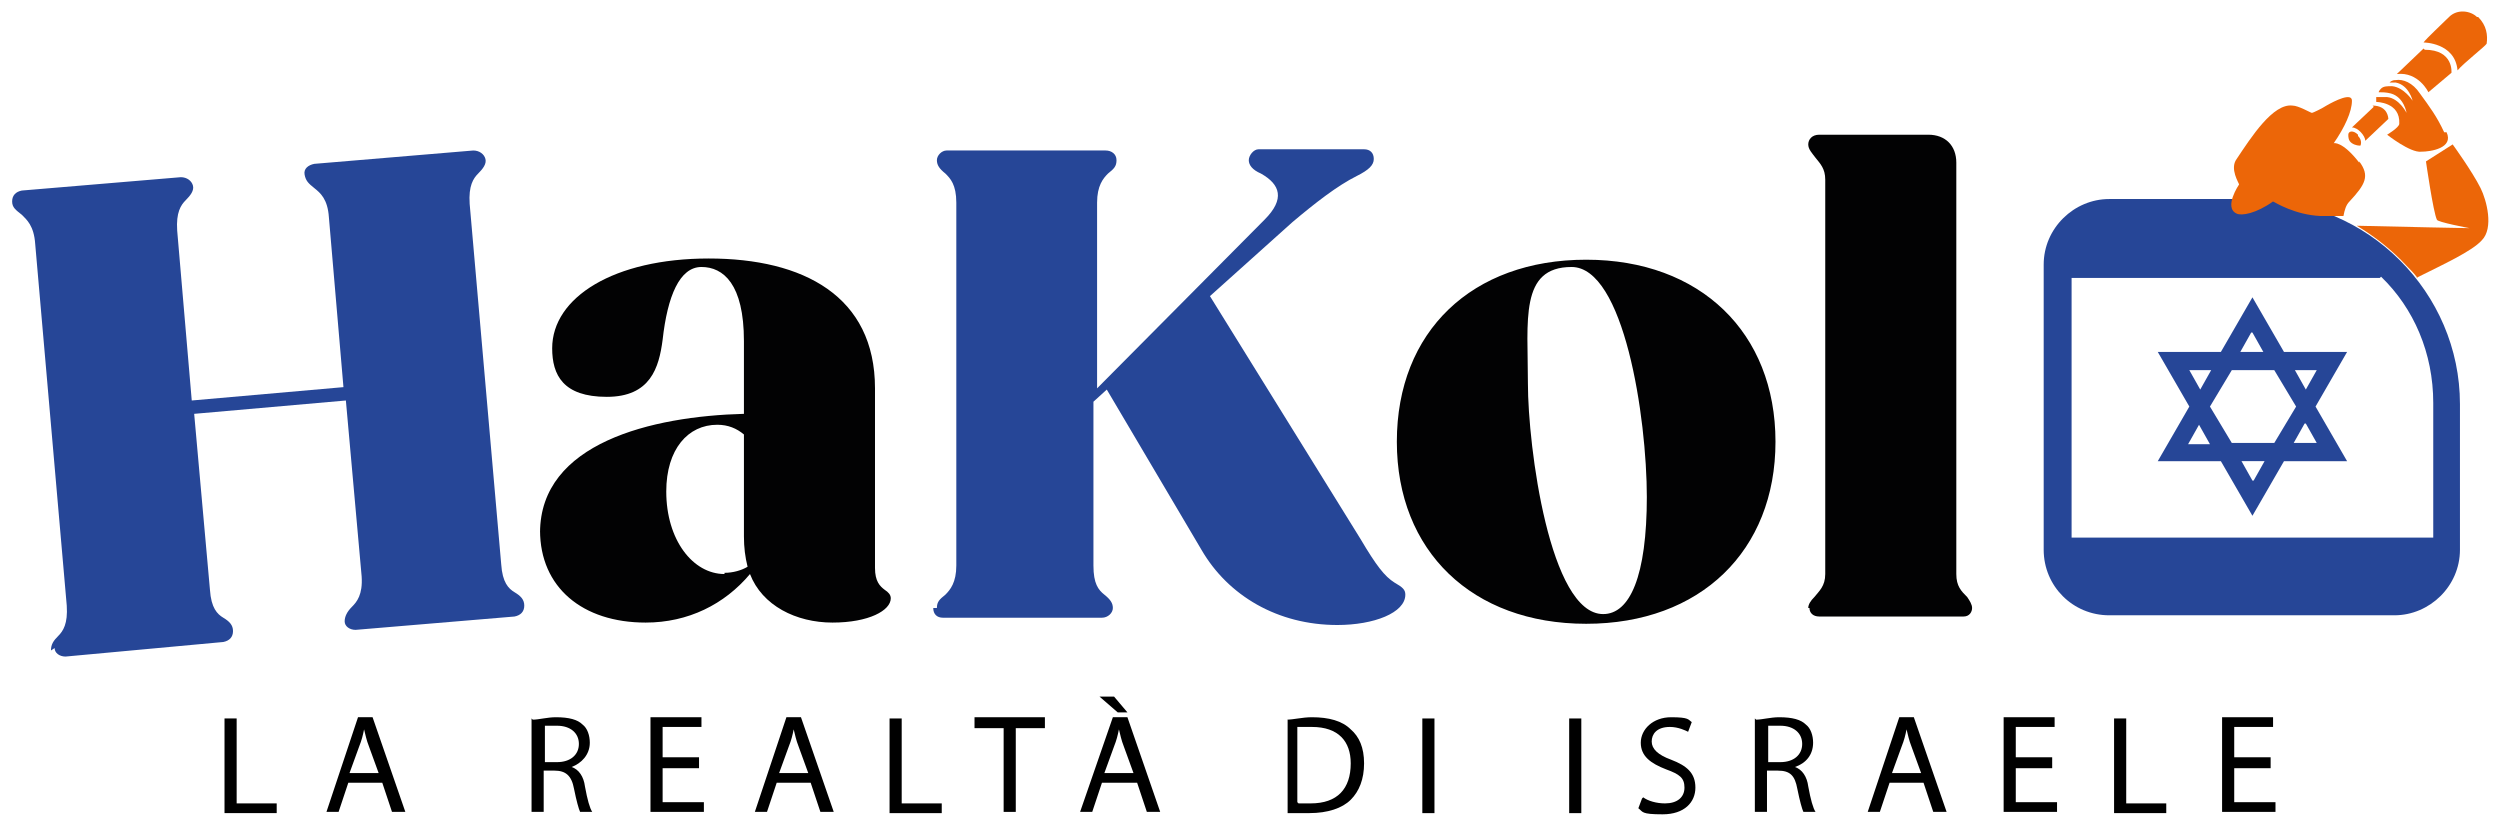 <?xml version="1.0" encoding="UTF-8"?>
<svg id="Livello_1" xmlns="http://www.w3.org/2000/svg" version="1.1" viewBox="0 0 206 68">
  <!-- Generator: Adobe Illustrator 29.4.0, SVG Export Plug-In . SVG Version: 2.1.0 Build 152)  -->
  <defs>
    <style>
      .st0 {
        fill: #ec6608;
      }

      .st1 {
        fill: #264697;
      }

      .st2 {
        fill: #020203;
      }
    </style>
  </defs>
  <g>
    <path d="M18.5,59.2h1v7h3.3v.8h-4.3v-7.8Z"/>
    <path d="M28.7,64.5l-.8,2.4h-1l2.6-7.8h1.2l2.7,7.8h-1.1l-.8-2.4h-2.8ZM31.2,63.7l-.8-2.2c-.2-.5-.3-1-.4-1.4h0c-.1.5-.2.9-.4,1.4l-.8,2.2h2.3Z"/>
    <path d="M43.9,59.3c.5,0,1.2-.2,1.9-.2,1.1,0,1.8.2,2.2.6.4.3.6.9.6,1.5,0,1-.7,1.7-1.5,2h0c.6.2,1,.8,1.1,1.6.2,1.1.4,1.8.6,2.1h-1c-.1-.2-.3-.9-.5-1.9-.2-1.1-.7-1.5-1.6-1.5h-.9v3.4h-1v-7.7ZM44.9,62.8h1c1.1,0,1.8-.6,1.8-1.5s-.7-1.5-1.8-1.5c-.5,0-.8,0-1,0v2.8h0Z"/>
    <path d="M57.6,63.3h-3v2.8h3.4v.8h-4.4v-7.8h4.2v.8h-3.2v2.5h3v.8h0Z"/>
    <path d="M64,64.5l-.8,2.4h-1l2.6-7.8h1.2l2.7,7.8h-1.1l-.8-2.4h-2.8ZM66.6,63.7l-.8-2.2c-.2-.5-.3-1-.4-1.4h0c-.1.5-.2.9-.4,1.4l-.8,2.2h2.3Z"/>
    <path d="M73.3,59.2h1v7h3.3v.8h-4.3s0-7.8,0-7.8Z"/>
    <path d="M82.7,60h-2.4v-.9h5.8v.9h-2.4v6.9h-1v-6.9Z"/>
    <path d="M90.8,64.5l-.8,2.4h-1l2.7-7.8h1.2l2.7,7.8h-1.1l-.8-2.4h-2.8ZM91.8,57.4l1.1,1.3h-.8l-1.5-1.3h1.2ZM93.4,63.7l-.8-2.2c-.2-.5-.3-1-.4-1.4h0c-.1.5-.2.9-.4,1.4l-.8,2.2h2.3Z"/>
    <path d="M106,59.3c.6,0,1.3-.2,2.1-.2,1.4,0,2.5.3,3.2,1,.7.6,1.1,1.5,1.1,2.8s-.4,2.3-1.1,3c-.7.7-1.9,1.1-3.4,1.1s-1.3,0-1.8,0v-7.7ZM107,66.2c.2,0,.6,0,1,0,2.2,0,3.3-1.2,3.3-3.3,0-1.8-1-3-3.2-3s-.9,0-1.2,0c0,0,0,6.2,0,6.2Z"/>
    <path d="M118.2,59.2v7.8h-1v-7.8s1,0,1,0Z"/>
    <path d="M130.3,59.2v7.8h-1v-7.8s1,0,1,0Z"/>
    <path d="M135.4,65.7c.4.3,1.1.5,1.8.5,1,0,1.6-.5,1.6-1.3s-.4-1.1-1.5-1.5c-1.3-.5-2.1-1.1-2.1-2.2s1-2.1,2.5-2.1,1.4.2,1.7.4l-.3.8c-.2-.1-.8-.4-1.5-.4-1.1,0-1.5.6-1.5,1.2s.5,1.1,1.6,1.5c1.3.5,2,1.1,2,2.3s-.9,2.2-2.7,2.2-1.6-.2-2-.5l.3-.8Z"/>
    <path d="M144.7,59.3c.5,0,1.2-.2,1.9-.2,1.1,0,1.8.2,2.2.6.4.3.6.9.6,1.5,0,1-.6,1.7-1.5,2h0c.6.2,1,.8,1.1,1.6.2,1.1.4,1.8.6,2.1h-1c-.1-.2-.3-.9-.5-1.9-.2-1.1-.6-1.5-1.6-1.5h-.9v3.4h-1v-7.7h0ZM145.7,62.8h1c1.1,0,1.8-.6,1.8-1.5s-.7-1.5-1.8-1.5c-.5,0-.8,0-1,0v2.8h0Z"/>
    <path d="M155.7,64.5l-.8,2.4h-1l2.6-7.8h1.2l2.7,7.8h-1.1l-.8-2.4h-2.8ZM158.3,63.7l-.8-2.2c-.2-.5-.3-1-.4-1.4h0c-.1.5-.2.9-.4,1.4l-.8,2.2h2.3Z"/>
    <path d="M169.1,63.3h-3v2.8h3.4v.8h-4.4v-7.8h4.2v.8h-3.2v2.5h3v.8h0Z"/>
    <path d="M174.2,59.2h1v7h3.3v.8h-4.3v-7.8Z"/>
    <path d="M187.1,63.3h-3v2.8h3.4v.8h-4.4v-7.8h4.2v.8h-3.2v2.5h3v.8h0Z"/>
  </g>
  <path class="st0" d="M199.7,4l-2.2,2.1c1.8-.2,2.6,1.5,2.6,1.5l1.9-1.6s.2-1.9-2.2-1.9Z"/>
  <path class="st0" d="M204.1,1.4c-.5-.5-1.6-.7-2.3,0-.6.6-1.9,1.8-2.1,2.1,0,0,2.6,0,2.8,2.3.5-.6,2.3-2,2.4-2.2.1-.7,0-1.5-.7-2.2Z"/>
  <path class="st0" d="M194.3,11.1c-.4-.4-.8-.3-.8,0,0,.2,0,.5.3.7.3.2.6.2.7.2,0,0,.2-.4-.2-.8Z"/>
  <path class="st0" d="M195.6,8.8l-1.8,1.7c.5,0,1.1.7,1.1,1.1l1.9-1.8s0-1.1-1.3-1.1Z"/>
  <path class="st0" d="M201.4,10.9c-.6-1.3-1.2-2.1-2-3.2-.6-.9-1.4-1.2-2-1.1-.1,0-.3,0-.5.2.1,0,.3,0,.5,0,1.1.2,1.4,1.5,1.4,1.5,0,0-.7-1.1-1.7-1.2-.4,0-.7,0-.9.2,0,0-.2.2-.2.3.3,0,.6,0,1,.1,1.1.3,1.3,1.6,1.3,1.6,0,0-.6-1.2-1.6-1.3-.4,0-.6,0-.9,0,0,.1,0,.3,0,.4,0,0,2,0,1.9,1.8,0,.3-1,.9-1,.9,0,0,1.9,1.5,2.8,1.4.8,0,2.7-.3,2.1-1.6Z"/>
  <path class="st0" d="M199.1,22.9c2.2-1.1,4.6-2.2,5.4-3.1,1-1,.4-3.3-.1-4.3-.7-1.4-2.3-3.6-2.3-3.6l-2.2,1.4s.6,4.2.9,4.8c0,.2,2.7.7,2.7.7,0,0-5.4-.1-9.3-.2,1.5.9,2.9,2,4.1,3.3.3.3.6.6.9,1Z"/>
  <path class="st1" d="M190.8,33.5l2.6-4.5h-5.2l-2.6-4.5-2.6,4.5h-5.2l2.6,4.5-2.6,4.5h5.2l2.6,4.5,2.6-4.5h5.2l-2.6-4.5ZM190.9,30.5l-.9,1.6-.9-1.6s1.9,0,1.9,0ZM189.2,33.5l-1.8,3h-3.5l-1.8-3,1.8-3h3.5l1.8,3ZM185.6,27.4l.9,1.6h-1.9l.9-1.6ZM180.3,30.5h1.9l-.9,1.6-.9-1.6ZM180.3,36.6l.9-1.6.9,1.6h-1.9ZM185.6,39.6l-.9-1.6h1.9l-.9,1.6ZM190,34.9l.9,1.6h-1.9l.9-1.6Z"/>
  <path class="st1" d="M4.2,53.6c0-.5.2-.8.6-1.2.4-.4.8-1,.7-2.5l-2.6-29.8c-.1-1.5-.7-2-1.1-2.4-.5-.4-.8-.6-.8-1.1,0-.5.3-.8.8-.9l13.1-1.1c.5,0,.9.3,1,.7s-.2.8-.6,1.2c-.4.4-.8,1-.7,2.5l1.2,14,12.5-1.1-1.2-14c-.1-1.5-.7-2-1.2-2.4-.5-.4-.7-.6-.8-1.1s.3-.8.8-.9l13.1-1.1c.5,0,.9.3,1,.7s-.2.8-.6,1.2c-.4.4-.8,1-.7,2.5l2.6,29.7c.1,1.5.6,2,1.1,2.3.5.3.8.6.8,1.1,0,.5-.3.8-.8.9l-13.1,1.1c-.5,0-.9-.3-.9-.7s.2-.8.6-1.2c.4-.4.9-1,.8-2.5l-1.3-14.5-12.5,1.1,1.3,14.5c.1,1.5.6,2,1.1,2.3.5.3.8.6.8,1.1s-.3.8-.8.9l-13,1.2c-.5,0-.9-.3-.9-.7Z"/>
  <path class="st1" d="M185.9,16.4h-12.1c-2.9,0-5.4,2.4-5.4,5.4v23.5c0,3,2.4,5.4,5.4,5.4h23.5c2.9,0,5.4-2.4,5.4-5.4v-12c0-9.2-7.6-16.8-16.8-16.8ZM196.2,22.8c2.7,2.6,4.3,6.3,4.3,10.4v11.1h-29.8v-21.4h25.4Z"/>
  <path class="st0" d="M194.4,13.4c-1.4-1.8-2.1-1.6-2.1-1.6.9-1.3,1.5-2.6,1.5-3.5,0-.7-1.4,0-2.1.4-.3.2-1.1.6-1.2.6s-1.1-.6-1.6-.6c-1.6-.2-3.4,2.6-4.6,4.4-.6.8.2,2,.2,2.1,0,0-1.3,1.9-.2,2.4.4.2,1.6,0,3-1,.2.1,1.8,1.1,3.9,1.2.8,0,1.4,0,1.9,0,.1-.5.2-.9.5-1.2,1.3-1.4,1.7-2.1.8-3.3Z"/>
  <g>
    <path class="st2" d="M44.5,43.9c0-7.4,9.2-9.6,16.8-9.8v-6c0-4.7-1.7-6.1-3.5-6.1s-2.8,2.4-3.2,6c-.3,2.3-1,4.7-4.6,4.7s-4.5-1.8-4.5-4c0-4.2,5.1-7.4,12.9-7.4s13.7,3.1,13.7,10.7v14.8c0,1.1.4,1.5.8,1.8.3.2.5.4.5.7,0,1-1.8,2-4.8,2s-5.8-1.4-6.8-4c-2.1,2.5-5.1,4-8.6,4-5.2,0-8.7-2.9-8.7-7.6ZM59.7,47.2c.7,0,1.4-.2,1.9-.5-.2-.8-.3-1.6-.3-2.5v-8.4c-.6-.5-1.3-.8-2.2-.8-2.4,0-4.2,2-4.2,5.5,0,4,2.2,6.8,4.8,6.8Z"/>
    <path class="st1" d="M77.2,50.1c0-.5.2-.7.7-1.1.4-.4.9-1,.9-2.4v-29.9c0-1.5-.5-2-.9-2.4-.5-.4-.7-.7-.7-1.1s.4-.8.8-.8h13.1c.5,0,.9.3.9.8s-.2.7-.7,1.1c-.4.4-.9,1-.9,2.4v15.3l13.8-13.9c1.7-1.7,1.3-2.9-.3-3.8-.7-.3-1-.7-1-1.1s.4-.9.8-.9h8.7c.5,0,.8.3.8.8s-.4.9-1.4,1.4c-1.6.8-3.4,2.2-5.3,3.8l-6.8,6.1,12.4,20c1.3,2.2,2,3.1,2.8,3.6.7.4.9.6.9,1,0,1.5-2.6,2.5-5.6,2.5-4.9,0-9-2.4-11.2-6.2l-7.8-13.2-1.1,1v13.5c0,1.5.4,2,.9,2.4.5.4.7.7.7,1.1s-.4.8-.9.8h-13.1c-.5,0-.8-.3-.8-.8Z"/>
    <path class="st2" d="M115.1,36.4c0-9.1,6.2-15,15.6-15s15.6,6,15.6,15-6.2,15-15.6,15-15.6-6-15.6-15ZM135.7,41c0-6.7-1.9-19-6.2-19s-3.6,4.4-3.6,9.6,1.8,19,6.2,19c2.2,0,3.6-3.1,3.6-9.7Z"/>
    <path class="st2" d="M149,50.1c0-.3.2-.6.5-.9.4-.5.9-.9.9-1.9V14.8c0-.9-.4-1.3-.8-1.8-.3-.4-.6-.7-.6-1.1s.3-.8.9-.8h9c1.4,0,2.3.9,2.3,2.3v33.9c0,1,.4,1.4.9,1.9.2.3.4.6.4.9s-.2.7-.7.7h-11.9c-.5,0-.8-.3-.8-.7Z"/>
  </g>
</svg>